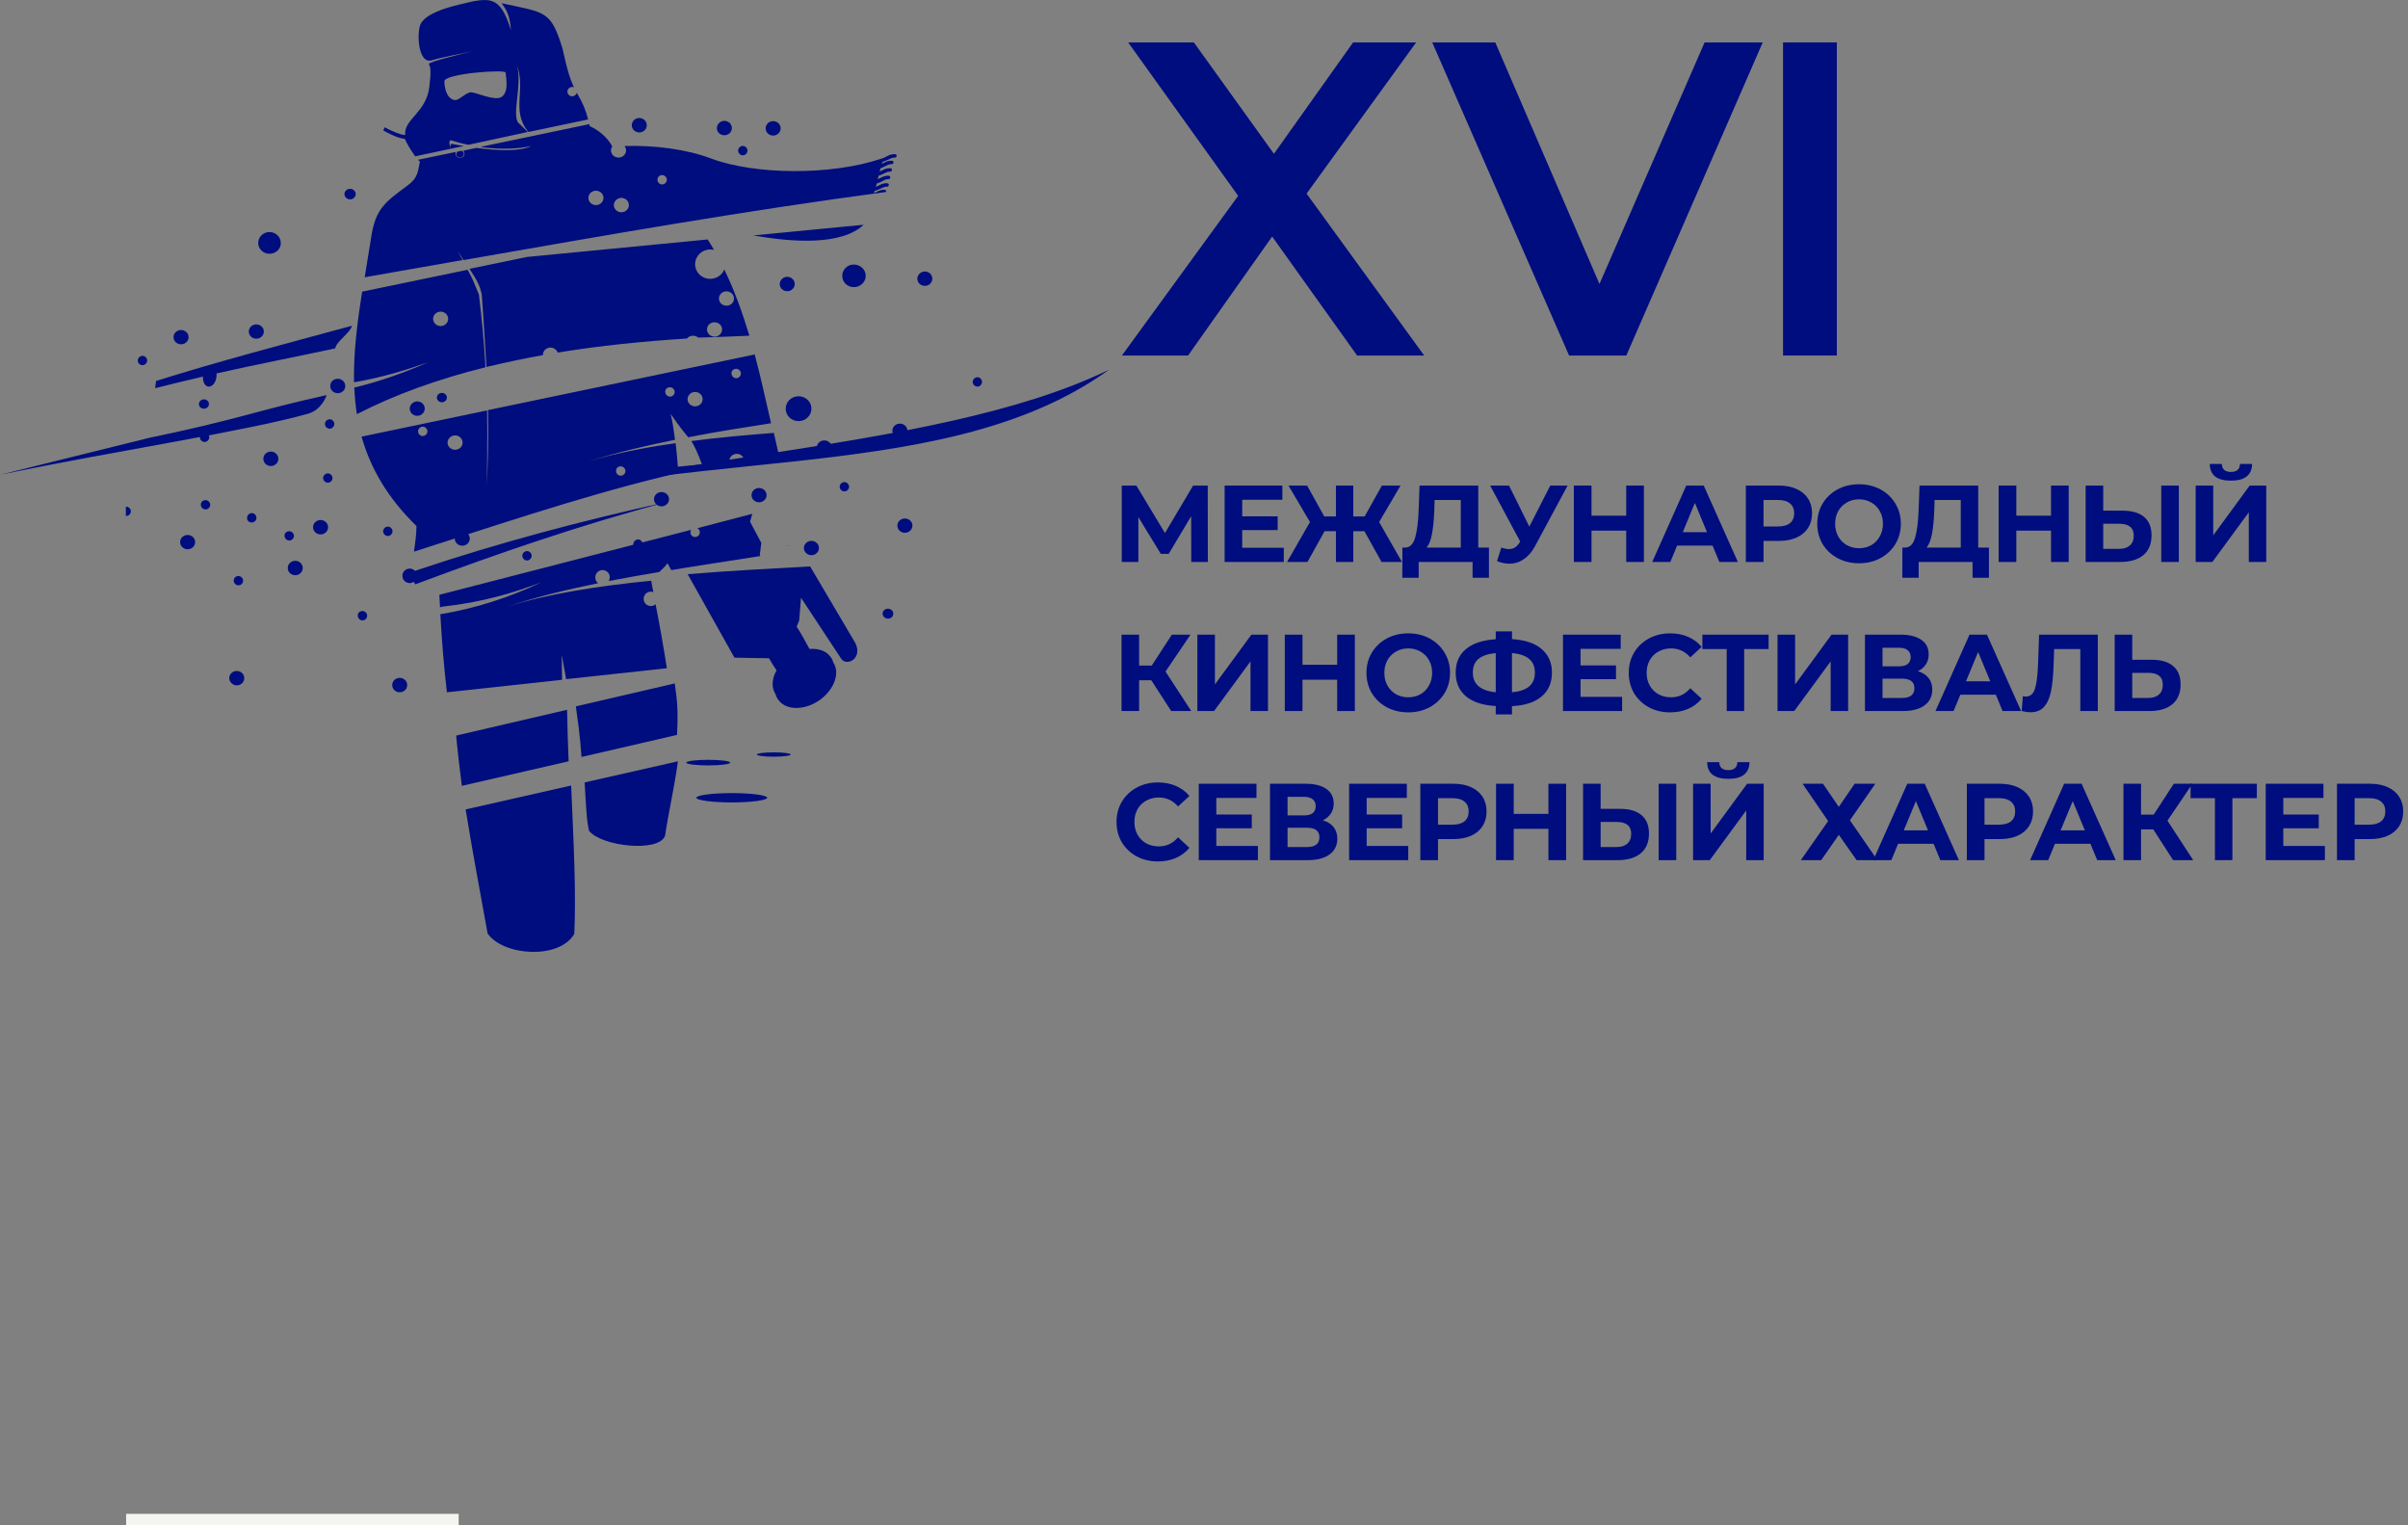 <?xml version="1.0" encoding="UTF-8"?> <svg xmlns="http://www.w3.org/2000/svg" width="210" height="133" viewBox="0 0 210 133" fill="none"><rect x="0" y="0" width="210" height="133" fill="#808080" stroke="none"/><g clip-path="url(#clip0_703_61)"><path d="M73.636 42.035C73.855 42.035 74.046 42.225 74.046 42.442C74.046 42.659 73.855 42.849 73.636 42.849C73.528 42.846 73.425 42.802 73.349 42.727C73.272 42.651 73.228 42.549 73.226 42.442C73.226 42.225 73.417 42.035 73.636 42.035ZM78.477 36.937C78.833 36.937 79.133 37.208 79.133 37.561C79.133 37.913 78.833 38.184 78.477 38.184C78.121 38.184 77.82 37.913 77.82 37.561C77.82 37.208 78.121 36.937 78.477 36.937ZM69.642 36.72C70.271 36.72 70.764 36.232 70.764 35.636C70.764 35.039 70.271 34.551 69.642 34.551C69.013 34.551 68.521 35.039 68.521 35.636C68.521 36.232 69.013 36.72 69.642 36.72ZM70.764 48.408C71.12 48.408 71.421 48.136 71.421 47.784C71.421 47.432 71.12 47.16 70.764 47.16C70.408 47.16 70.107 47.432 70.107 47.784C70.107 48.137 70.408 48.408 70.764 48.408ZM66.196 42.55C66.552 42.55 66.853 42.822 66.853 43.174C66.853 43.527 66.552 43.798 66.196 43.798C65.841 43.798 65.54 43.527 65.54 43.174C65.54 42.849 65.813 42.55 66.196 42.55ZM71.885 39.649C72.241 39.649 72.541 39.377 72.541 39.025C72.541 38.672 72.241 38.401 71.885 38.401C71.53 38.401 71.229 38.672 71.229 39.025C71.229 39.377 71.53 39.649 71.885 39.649ZM57.69 42.903C58.046 42.903 58.347 43.174 58.347 43.527C58.347 43.879 58.046 44.151 57.69 44.151C57.335 44.151 57.034 43.879 57.034 43.527C57.034 43.174 57.335 42.903 57.69 42.903ZM22.353 28.286C22.709 28.286 23.01 28.558 23.01 28.91C23.01 29.263 22.709 29.534 22.353 29.534C21.997 29.534 21.697 29.263 21.697 28.91C21.697 28.558 21.997 28.286 22.353 28.286ZM20.794 50.225C21.013 50.225 21.204 50.414 21.204 50.632C21.204 50.849 21.013 51.039 20.794 51.039C20.686 51.036 20.583 50.992 20.507 50.917C20.431 50.841 20.387 50.739 20.384 50.632C20.384 50.415 20.548 50.225 20.794 50.225ZM25.225 46.32C25.444 46.32 25.636 46.51 25.636 46.727C25.636 46.943 25.445 47.133 25.225 47.133C25.117 47.131 25.014 47.087 24.938 47.011C24.862 46.936 24.817 46.834 24.815 46.727C24.788 46.51 24.979 46.32 25.225 46.32ZM28.589 41.276C28.808 41.276 28.999 41.466 28.999 41.683C28.999 41.9 28.808 42.09 28.589 42.09C28.481 42.087 28.378 42.043 28.302 41.968C28.226 41.892 28.181 41.79 28.179 41.683C28.179 41.466 28.37 41.276 28.589 41.276ZM68.521 60.53C68.576 59.906 68.959 59.255 69.588 58.767C70.19 58.306 70.874 58.117 71.448 58.144C71.666 59.201 70.326 60.611 68.521 60.53ZM63.817 69.153C65.54 69.153 66.908 69.343 66.908 69.56C66.908 69.778 65.513 69.967 63.817 69.967C62.094 69.967 60.726 69.778 60.726 69.56C60.726 69.343 62.094 69.153 63.817 69.153ZM61.766 66.252C62.805 66.252 63.68 66.36 63.68 66.496C63.68 66.631 62.833 66.74 61.766 66.74C60.699 66.74 59.851 66.631 59.851 66.496C59.851 66.36 60.699 66.252 61.766 66.252ZM67.482 65.601C68.302 65.601 68.958 65.683 68.958 65.791C68.958 65.899 68.302 65.98 67.482 65.98C66.661 65.98 66.005 65.899 66.005 65.791C66.005 65.683 66.661 65.601 67.482 65.601ZM77.438 53.073C77.684 53.073 77.903 53.262 77.903 53.506C77.903 53.75 77.711 53.941 77.438 53.941C77.192 53.941 76.973 53.75 76.973 53.506C76.973 53.262 77.192 53.073 77.438 53.073ZM78.914 46.456C79.27 46.456 79.571 46.184 79.571 45.832C79.571 45.479 79.27 45.208 78.914 45.208C78.559 45.208 78.258 45.479 78.258 45.832C78.258 46.184 78.559 46.456 78.914 46.456ZM23.502 22.13C22.955 22.13 22.517 21.696 22.517 21.181C22.517 20.666 22.955 20.232 23.502 20.232C24.049 20.232 24.487 20.666 24.487 21.181C24.514 21.697 24.049 22.13 23.502 22.13ZM30.531 17.385C30.257 17.385 30.039 17.168 30.039 16.924C30.039 16.68 30.257 16.463 30.531 16.463C30.804 16.463 31.023 16.68 31.023 16.924C31.023 17.169 30.804 17.385 30.531 17.385ZM17.785 34.822C17.539 34.822 17.348 35.011 17.348 35.229C17.348 35.473 17.539 35.636 17.785 35.636C18.032 35.636 18.223 35.446 18.223 35.229C18.223 35.012 18.032 34.822 17.785 34.822ZM16.363 47.893C16.719 47.893 17.019 47.621 17.019 47.269C17.019 46.916 16.719 46.646 16.363 46.646C16.008 46.646 15.707 46.916 15.707 47.269C15.707 47.595 15.98 47.893 16.363 47.893ZM17.84 38.537C18.059 38.537 18.25 38.347 18.25 38.131C18.248 38.023 18.204 37.921 18.128 37.846C18.051 37.77 17.948 37.726 17.84 37.723C17.732 37.726 17.63 37.77 17.553 37.846C17.477 37.921 17.433 38.023 17.43 38.131C17.43 38.347 17.621 38.537 17.84 38.537ZM12.425 31.839C12.644 31.839 12.835 31.65 12.835 31.432C12.832 31.325 12.788 31.223 12.712 31.147C12.636 31.072 12.533 31.028 12.425 31.025C12.317 31.028 12.214 31.072 12.138 31.147C12.061 31.223 12.017 31.325 12.015 31.433C12.015 31.677 12.206 31.839 12.425 31.839ZM15.789 30.022C16.144 30.022 16.445 29.751 16.445 29.398C16.445 29.046 16.144 28.775 15.789 28.775C15.433 28.775 15.133 29.046 15.133 29.398C15.133 29.751 15.433 30.022 15.789 30.022ZM17.922 43.608C18.141 43.608 18.333 43.798 18.333 44.015C18.333 44.232 18.141 44.421 17.922 44.421C17.814 44.419 17.712 44.375 17.635 44.299C17.559 44.224 17.515 44.122 17.512 44.015C17.512 43.77 17.703 43.608 17.922 43.608ZM11.003 44.177C11.222 44.177 11.413 44.367 11.413 44.585C11.413 44.801 11.222 44.991 11.003 44.991H10.976V44.178L11.003 44.177Z" fill="#000D7E"></path><path fill-rule="evenodd" clip-rule="evenodd" d="M38.537 35.077C38.783 35.077 38.975 34.886 38.975 34.668C38.975 34.45 38.783 34.259 38.536 34.259C38.29 34.259 38.099 34.449 38.099 34.668C38.099 34.886 38.29 35.077 38.537 35.077ZM40.835 46.575C40.917 46.685 40.972 46.821 40.972 46.957C40.972 47.312 40.671 47.584 40.316 47.584C39.959 47.584 39.658 47.312 39.658 46.957C38.482 47.339 37.278 47.72 36.101 48.102C36.184 47.447 36.32 46.712 36.32 45.867C33.748 43.36 32.298 40.772 31.531 38.074L42.477 35.785C42.532 38.401 42.45 40.445 42.477 42.325C42.532 40.254 42.614 38.592 42.559 35.758L65.819 30.907C66.339 32.869 66.777 34.886 67.242 36.902C64.806 37.283 62.371 37.665 60.018 38.128C59.69 37.719 59.279 37.256 58.485 36.085C58.649 36.739 58.759 37.502 58.868 38.346C56.159 38.891 53.559 39.518 51.234 40.254C53.477 39.573 56.104 39.028 58.923 38.646C59.005 39.3 59.06 39.981 59.114 40.69L61.222 40.499C60.812 39.382 60.538 38.864 60.291 38.456C62.59 38.156 65.026 37.938 67.488 37.747C67.625 38.346 67.762 38.973 67.899 39.572C66.891 39.707 65.887 39.871 64.889 40.063C64.834 39.79 64.56 39.573 64.259 39.573C63.904 39.573 63.603 39.845 63.603 40.2V40.308C55.858 41.752 48.361 44.15 40.835 46.575ZM65.354 29.273C64.752 27.283 64.068 25.349 63.164 23.496C62.973 23.986 62.481 24.313 61.933 24.313C61.194 24.313 60.62 23.741 60.62 23.033C60.62 22.324 61.222 21.752 61.933 21.752C62.043 21.752 62.153 21.779 62.262 21.779C62.097 21.48 61.906 21.18 61.714 20.88L45.953 22.406L40.945 23.442C41.656 24.532 41.848 24.913 42.012 25.676C42.203 28.21 42.313 30.281 42.422 31.997C44.037 31.616 45.679 31.262 47.348 30.962V30.935C47.348 30.581 47.649 30.308 48.005 30.308C48.306 30.308 48.552 30.499 48.635 30.744C52.273 30.145 56.05 29.763 59.908 29.518C59.971 29.442 60.051 29.38 60.141 29.337C60.231 29.295 60.329 29.273 60.428 29.272C60.592 29.272 60.757 29.328 60.894 29.436C62.344 29.409 63.849 29.327 65.354 29.273ZM44.092 6.329C44.092 6.602 44.447 7.991 43.736 8.454C43.161 8.836 41.492 8.046 41.081 8.046C40.643 8.046 40.014 8.782 39.658 8.727C38.838 8.591 38.755 7.392 38.755 7.093C38.728 6.411 44.092 6.03 44.092 6.329ZM40.261 13.142C40.425 13.223 40.507 13.387 40.425 13.55C40.343 13.714 40.151 13.795 39.987 13.714C39.947 13.7 39.911 13.678 39.88 13.649C39.85 13.62 39.826 13.585 39.811 13.547C39.795 13.508 39.788 13.466 39.79 13.425C39.792 13.383 39.803 13.342 39.822 13.305C39.85 13.277 39.85 13.25 39.878 13.223L40.261 13.142ZM39.276 12.978C39.248 12.76 39.22 12.46 39.549 12.569L40.452 12.733L39.276 12.978ZM51.288 10.416C51.106 9.667 50.811 8.95 50.412 8.29L50.303 8.1C50.273 8.186 50.218 8.26 50.145 8.314C50.071 8.368 49.983 8.398 49.892 8.4C49.784 8.397 49.681 8.353 49.605 8.277C49.528 8.201 49.484 8.098 49.482 7.99C49.482 7.773 49.673 7.582 49.892 7.582C49.947 7.582 50.002 7.582 50.056 7.609C49.618 6.683 49.4 5.784 49.071 4.285C48.032 0.879 47.593 1.124 43.735 0.279C44.064 0.716 44.474 1.233 44.556 2.623C43.599 -0.456 42.723 -0.265 39.986 0.416C38.755 0.716 37.277 1.178 36.73 1.996C36.319 2.623 36.401 5.593 37.633 5.266C38.345 5.075 38.098 5.102 41.191 4.476C37.332 5.402 37.359 5.539 37.414 5.62C37.551 5.838 37.605 6.247 37.441 7.582C37.168 9.844 35.197 10.389 35.334 11.779C34.842 11.723 34.377 11.506 33.856 11.261L33.556 11.097L33.419 11.369L33.72 11.533C34.24 11.806 34.76 12.051 35.307 12.105C35.416 12.405 35.827 13.113 36.21 13.631L39.276 12.978C39.193 12.651 39.11 12.16 39.357 12.241C39.877 12.405 40.369 12.541 40.862 12.623L46.033 11.506C45.705 11.206 45.268 10.743 45.24 10.743C44.556 10.089 45.651 7.091 45.022 5.566C45.952 7.691 44.501 9.653 46.089 11.506L51.288 10.416ZM51.424 10.988L51.397 10.824L41.874 12.814C43.763 13.086 45.404 12.95 46.335 12.732C45.35 13.223 43.461 13.141 41.546 12.895L40.397 13.141C40.449 13.194 40.484 13.261 40.499 13.333C40.514 13.406 40.507 13.481 40.479 13.55C40.397 13.74 40.151 13.822 39.959 13.74C39.768 13.658 39.685 13.44 39.74 13.25L36.457 13.931L36.62 14.095C36.429 14.939 36.483 15.484 35.553 16.165C33.665 17.582 32.762 18.127 32.379 20.634C32.188 21.833 31.996 23.032 31.805 24.176C34.65 23.686 37.496 23.169 40.342 22.678L39.904 21.887L40.424 22.678C52.71 20.525 64.97 18.373 77.284 16.738C77.311 16.656 77.257 16.547 77.12 16.547C76.819 16.547 76.655 16.629 76.436 16.738C76.354 16.765 76.299 16.819 76.217 16.847L76.271 16.656C76.517 16.574 76.681 16.492 76.819 16.438C76.983 16.356 77.12 16.274 77.339 16.274C77.53 16.302 77.612 15.975 77.339 15.975C77.038 15.975 76.874 16.057 76.655 16.165C76.572 16.192 76.491 16.247 76.381 16.302L76.463 16.002C76.681 15.92 76.847 15.866 76.956 15.784C77.12 15.702 77.257 15.62 77.475 15.62C77.667 15.647 77.722 15.32 77.475 15.32C77.175 15.32 77.011 15.402 76.792 15.511C76.71 15.539 76.627 15.593 76.546 15.62L76.627 15.32C76.819 15.266 76.983 15.185 77.093 15.13C77.257 15.048 77.394 14.967 77.612 14.967C77.804 14.994 77.887 14.667 77.612 14.667C77.311 14.667 77.147 14.748 76.928 14.857C76.874 14.885 76.792 14.912 76.71 14.967L76.792 14.667C76.983 14.612 77.093 14.53 77.229 14.476C77.394 14.395 77.53 14.312 77.749 14.312C77.941 14.34 78.022 14.013 77.749 14.013C77.448 14.013 77.284 14.095 77.065 14.203L76.901 14.285L76.956 14.122C77.202 14.04 77.366 13.958 77.503 13.903C77.667 13.822 77.804 13.74 78.022 13.74C78.215 13.768 78.297 13.44 78.022 13.44C77.722 13.44 77.557 13.523 77.339 13.631C77.178 13.73 77.002 13.803 76.819 13.849C72.522 15.293 65.873 15.266 62.015 13.822C59.853 13.005 57.062 12.65 54.462 12.732C54.544 12.841 54.599 12.977 54.599 13.113C54.599 13.468 54.298 13.74 53.942 13.74C53.587 13.74 53.285 13.468 53.285 13.113C53.285 12.977 53.34 12.841 53.395 12.759C52.957 11.969 52.273 11.397 51.424 10.988ZM31.585 25.43C31.147 28.182 30.82 30.798 30.874 33.332C33.392 32.896 35.416 32.269 37.332 31.588C35.17 32.542 33.036 33.278 30.902 33.795C30.928 34.586 31.01 35.348 31.12 36.111C34.514 34.367 38.29 33.033 42.34 32.024C42.217 29.902 42.025 27.785 41.765 25.675C41.245 24.476 41.355 24.558 40.779 23.523L31.585 25.43ZM57.746 15.267C57.965 15.267 58.156 15.457 58.156 15.675C58.156 15.893 57.965 16.084 57.746 16.084C57.638 16.081 57.535 16.037 57.459 15.961C57.382 15.885 57.338 15.783 57.335 15.675C57.335 15.429 57.527 15.267 57.746 15.267ZM51.972 16.629C52.328 16.629 52.629 16.901 52.629 17.256C52.629 17.61 52.328 17.882 51.972 17.882C51.616 17.882 51.315 17.61 51.315 17.256C51.315 16.901 51.616 16.629 51.972 16.629ZM54.188 17.256C54.544 17.256 54.846 17.528 54.846 17.882C54.846 18.236 54.544 18.509 54.188 18.509C53.833 18.509 53.532 18.236 53.532 17.882C53.532 17.555 53.833 17.256 54.188 17.256ZM64.204 32.16C64.423 32.16 64.615 32.351 64.615 32.569C64.612 32.676 64.568 32.779 64.491 32.855C64.415 32.931 64.312 32.975 64.204 32.978C64.096 32.975 63.993 32.931 63.916 32.855C63.84 32.779 63.796 32.676 63.793 32.569C63.766 32.351 63.957 32.16 64.204 32.16ZM63.356 25.403C63.711 25.403 64.012 25.675 64.012 26.03C64.012 26.384 63.711 26.656 63.356 26.656C63 26.656 62.699 26.384 62.699 26.03C62.699 25.675 63 25.403 63.356 25.403ZM62.316 28.101C62.671 28.101 62.972 28.373 62.972 28.727C62.972 29.081 62.671 29.354 62.316 29.354C61.96 29.354 61.659 29.081 61.659 28.727C61.659 28.373 61.933 28.101 62.316 28.101ZM58.43 33.768C58.649 33.768 58.84 33.958 58.84 34.177C58.838 34.285 58.794 34.387 58.717 34.463C58.641 34.539 58.538 34.583 58.43 34.586C58.322 34.583 58.219 34.539 58.143 34.463C58.066 34.387 58.022 34.285 58.02 34.177C57.992 33.931 58.184 33.768 58.43 33.768ZM60.619 34.177C60.975 34.177 61.276 34.449 61.276 34.804C61.276 35.158 60.975 35.431 60.619 35.431C60.264 35.431 59.962 35.158 59.962 34.804C59.962 34.449 60.264 34.177 60.619 34.177ZM38.427 27.174C38.783 27.174 39.084 27.447 39.084 27.801C39.084 28.155 38.783 28.428 38.427 28.428C38.071 28.428 37.771 28.155 37.771 27.801C37.771 27.447 38.071 27.174 38.427 27.174ZM39.686 37.965C40.041 37.965 40.343 38.237 40.343 38.592C40.343 38.946 40.041 39.218 39.686 39.218C39.33 39.218 39.029 38.946 39.029 38.592C39.029 38.264 39.33 37.965 39.686 37.965ZM36.867 37.202C37.086 37.202 37.278 37.393 37.278 37.611C37.278 37.829 37.086 38.019 36.867 38.019C36.759 38.017 36.656 37.973 36.58 37.897C36.504 37.821 36.459 37.718 36.457 37.611C36.457 37.393 36.648 37.202 36.867 37.202ZM54.135 40.663C54.353 40.663 54.545 40.853 54.545 41.072C54.545 41.29 54.354 41.48 54.135 41.48C54.027 41.477 53.924 41.434 53.847 41.358C53.771 41.281 53.727 41.179 53.724 41.072C53.724 40.826 53.888 40.663 54.135 40.663ZM65.709 20.526C69.185 21.152 73.426 21.398 75.314 19.599L65.709 20.526ZM68.857 47.611C68.692 47.584 68.528 47.611 68.391 47.638L68.746 47.583L68.857 47.611ZM38.317 51.862L38.373 52.952L38.591 52.897C42.231 52.489 44.83 51.671 47.211 50.772C44.338 52.135 41.465 53.033 38.591 53.525L38.4 53.551C38.564 56.413 38.728 58.157 38.974 60.364L49.017 59.274C49.017 58.565 48.99 57.83 48.99 57.093C49.099 57.72 49.236 58.456 49.373 59.219L58.157 58.265C57.865 56.397 57.537 54.535 57.172 52.68C57.118 52.733 57.054 52.776 56.984 52.804C56.913 52.832 56.837 52.845 56.762 52.843C56.406 52.843 56.132 52.57 56.132 52.216C56.132 51.862 56.406 51.59 56.762 51.59C56.844 51.59 56.898 51.59 56.98 51.617C56.898 51.263 56.844 50.935 56.789 50.636C52.136 51.099 47.731 51.78 44.256 52.897C46.664 52.08 49.345 51.426 52.164 50.853C52 50.745 51.917 50.554 51.917 50.336C51.917 49.981 52.191 49.709 52.547 49.709C52.903 49.709 53.176 49.981 53.176 50.336C53.176 50.445 53.149 50.554 53.094 50.663C54.544 50.391 56.022 50.118 57.5 49.873C57.774 49.627 58.02 49.382 58.212 49.109L58.54 49.709C61.14 49.273 63.767 48.892 66.312 48.483L66.257 48.401L66.394 47.339L65.408 45.486C65.49 45.268 65.545 45.023 65.6 44.804L60.812 46.057C60.948 46.113 61.03 46.248 61.03 46.412C61.031 46.466 61.021 46.52 61.001 46.569C60.98 46.62 60.95 46.665 60.912 46.703C60.874 46.741 60.828 46.771 60.778 46.791C60.727 46.812 60.674 46.822 60.62 46.821C60.566 46.822 60.512 46.812 60.461 46.791C60.411 46.771 60.365 46.741 60.327 46.703C60.289 46.665 60.259 46.62 60.238 46.569C60.218 46.52 60.208 46.466 60.209 46.412C60.209 46.33 60.236 46.248 60.291 46.194L38.317 51.862Z" fill="#000D7E"></path><path fill-rule="evenodd" clip-rule="evenodd" d="M59.97 50.065L64.051 57.344L67.064 57.398C67.27 57.757 67.489 58.109 67.721 58.453C67.31 59.185 67.255 59.942 67.638 60.538C67.694 60.754 67.803 60.943 67.94 61.106C68.68 61.999 70.322 61.918 71.582 60.97C72.788 60.05 73.253 58.67 72.678 57.777C72.622 57.568 72.519 57.374 72.377 57.209C71.993 56.722 71.336 56.532 70.596 56.587C70.241 55.937 69.775 55.071 69.473 54.638L69.693 54.124L69.857 52.122L73.335 57.398C73.746 58.156 75.28 57.48 74.595 56.072L70.651 49.388C67.228 49.578 63.558 49.767 59.97 50.065ZM39.785 64.137L39.841 64.786C39.95 65.923 40.114 67.195 40.279 68.521L49.59 66.382C49.535 64.948 49.48 63.46 49.453 61.89L39.785 64.137ZM50.22 61.593C50.302 62.188 50.385 62.811 50.467 63.433C50.576 64.326 50.659 65.192 50.713 66.004L59.039 64.082C59.121 62.784 59.121 61.485 58.929 60.24L58.847 59.59L50.22 61.593ZM40.607 70.577C41.264 74.635 42.086 78.912 42.524 81.401C43.921 83.377 48.796 83.674 50.084 81.428C50.247 77.748 50.028 73.5 49.809 68.493L40.607 70.577ZM50.987 68.223C51.097 70.117 51.152 71.578 51.37 72.445C52.439 73.797 57.45 74.365 57.998 72.877C58.3 70.848 58.82 68.629 59.121 66.382L50.987 68.223ZM40.689 57.317C41.045 57.317 41.346 57.588 41.346 57.94C41.346 58.291 41.045 58.562 40.689 58.562C40.333 58.562 40.032 58.291 40.032 57.94C40.032 57.615 40.306 57.317 40.689 57.317ZM45.92 53.772C46.276 53.772 46.578 54.043 46.578 54.395C46.578 54.747 46.276 55.017 45.92 55.017C45.564 55.017 45.263 54.747 45.263 54.395C45.263 54.043 45.564 53.772 45.92 53.772Z" fill="#000D7E"></path><path fill-rule="evenodd" clip-rule="evenodd" d="M63.334 53.851C63.688 53.851 63.989 53.578 63.989 53.222C63.989 52.866 63.688 52.592 63.334 52.592C62.979 52.592 62.679 52.866 62.679 53.222C62.679 53.578 62.979 53.851 63.334 53.851ZM55.642 47.038C55.861 47.038 56.051 47.229 56.051 47.448C56.051 47.667 55.861 47.859 55.642 47.859C55.535 47.856 55.432 47.812 55.356 47.736C55.28 47.659 55.236 47.556 55.233 47.448C55.233 47.23 55.424 47.038 55.642 47.038ZM57.852 47.448C58.206 47.448 58.506 47.722 58.506 48.077C58.506 48.434 58.206 48.707 57.852 48.707C57.497 48.707 57.197 48.434 57.197 48.077C57.197 47.749 57.497 47.448 57.852 47.448ZM42.55 53.359C42.904 53.359 43.204 53.633 43.204 53.988C43.204 54.344 42.905 54.618 42.55 54.618C42.195 54.618 41.895 54.344 41.895 53.988C41.895 53.66 42.195 53.359 42.55 53.359ZM68.653 24.135C69.007 24.135 69.308 24.409 69.308 24.764C69.308 25.12 69.007 25.394 68.653 25.394C68.298 25.394 67.998 25.12 67.998 24.764C67.998 24.436 68.298 24.135 68.653 24.135ZM80.653 23.67C81.009 23.67 81.308 23.944 81.308 24.299C81.308 24.655 81.009 24.928 80.653 24.928C80.299 24.928 79.999 24.655 79.999 24.299C79.999 23.971 80.299 23.67 80.653 23.67ZM74.462 23.067C75.035 23.067 75.499 23.506 75.499 24.053C75.499 24.6 75.035 25.038 74.462 25.038C73.889 25.038 73.453 24.599 73.453 24.053C73.453 23.506 73.889 23.067 74.462 23.067ZM31.612 53.277C31.831 53.277 32.021 53.468 32.021 53.687C32.021 53.906 31.831 54.097 31.612 54.097C31.505 54.095 31.402 54.051 31.326 53.974C31.25 53.898 31.206 53.795 31.203 53.687C31.176 53.468 31.367 53.277 31.612 53.277ZM55.751 10.289C56.106 10.289 56.406 10.563 56.406 10.919C56.406 11.274 56.106 11.548 55.751 11.548C55.397 11.548 55.097 11.274 55.097 10.919C55.097 10.59 55.37 10.289 55.751 10.289ZM34.858 59.105C35.213 59.105 35.513 59.379 35.513 59.734C35.513 60.09 35.213 60.364 34.858 60.364C34.504 60.364 34.204 60.09 34.204 59.734C34.204 59.379 34.504 59.105 34.858 59.105ZM45.959 48.051C46.178 48.051 46.368 48.242 46.368 48.461C46.368 48.68 46.178 48.872 45.959 48.872C45.851 48.869 45.749 48.825 45.673 48.748C45.596 48.672 45.553 48.569 45.55 48.461C45.55 48.242 45.741 48.051 45.959 48.051ZM33.822 45.916C34.04 45.916 34.231 46.107 34.231 46.326C34.231 46.545 34.04 46.737 33.822 46.737C33.714 46.734 33.611 46.69 33.535 46.613C33.459 46.537 33.415 46.434 33.413 46.326C33.413 46.107 33.603 45.916 33.822 45.916ZM35.676 49.582C35.867 49.555 36.058 49.637 36.195 49.774C43.504 47.312 50.869 45.369 58.233 43.754C50.787 45.725 43.531 48.214 36.222 50.95C36.167 50.868 36.113 50.814 36.085 50.732C36.003 50.786 35.895 50.814 35.786 50.841C35.431 50.868 35.103 50.594 35.103 50.267C35.049 49.911 35.322 49.61 35.676 49.582ZM29.458 33.028C29.812 33.028 30.112 33.301 30.112 33.657C30.112 34.013 29.812 34.287 29.458 34.287C29.103 34.287 28.803 34.013 28.803 33.657C28.803 33.301 29.076 33.028 29.458 33.028ZM28.748 36.557C28.967 36.557 29.157 36.749 29.157 36.968C29.157 37.187 28.967 37.379 28.748 37.379C28.641 37.376 28.538 37.332 28.462 37.256C28.386 37.179 28.342 37.077 28.339 36.968C28.339 36.749 28.53 36.557 28.748 36.557ZM36.386 34.998C36.74 34.998 37.041 35.272 37.041 35.628C37.041 35.983 36.74 36.257 36.386 36.257C36.031 36.257 35.731 35.983 35.731 35.628C35.731 35.299 36.031 34.998 36.386 34.998ZM23.62 39.376C23.975 39.376 24.275 39.65 24.275 40.006C24.275 40.361 23.975 40.635 23.62 40.635C23.266 40.635 22.966 40.361 22.966 40.006C22.966 39.65 23.266 39.376 23.62 39.376ZM64.78 12.724C64.998 12.724 65.189 12.915 65.189 13.135C65.189 13.354 64.998 13.546 64.78 13.546C64.672 13.543 64.569 13.499 64.493 13.422C64.417 13.346 64.373 13.243 64.371 13.135C64.371 12.916 64.561 12.724 64.78 12.724ZM67.425 10.563C67.78 10.563 68.08 10.837 68.08 11.192C68.08 11.547 67.78 11.821 67.425 11.821C67.071 11.821 66.771 11.547 66.771 11.192C66.771 10.837 67.071 10.563 67.425 10.563ZM63.17 10.536C63.525 10.536 63.825 10.809 63.825 11.165C63.825 11.52 63.525 11.794 63.17 11.794C62.816 11.794 62.516 11.52 62.516 11.165C62.516 10.836 62.816 10.536 63.17 10.536ZM21.957 45.56C22.175 45.56 22.366 45.369 22.366 45.15C22.363 45.041 22.319 44.939 22.243 44.862C22.167 44.786 22.064 44.742 21.957 44.739C21.849 44.742 21.747 44.786 21.67 44.862C21.594 44.939 21.55 45.041 21.548 45.15C21.521 45.369 21.711 45.56 21.957 45.56ZM25.748 50.157C26.103 50.157 26.402 49.884 26.402 49.528C26.402 49.172 26.103 48.898 25.748 48.898C25.394 48.898 25.094 49.172 25.094 49.528C25.094 49.884 25.394 50.157 25.748 50.157ZM27.957 46.6C28.312 46.6 28.612 46.326 28.612 45.971C28.612 45.615 28.312 45.341 27.957 45.341C27.603 45.341 27.303 45.615 27.303 45.971C27.303 46.326 27.603 46.6 27.957 46.6ZM20.647 59.761C21.002 59.761 21.302 59.488 21.302 59.132C21.302 58.777 21.002 58.503 20.647 58.503C20.293 58.503 19.993 58.777 19.993 59.132C19.993 59.461 20.293 59.761 20.647 59.761ZM38.186 46.08C53.078 39.431 80.981 39.896 96.719 32.234C81.745 43.07 57.224 38.2 38.186 46.08ZM85.236 33.712C85.454 33.712 85.645 33.52 85.645 33.301C85.642 33.193 85.598 33.09 85.522 33.014C85.446 32.938 85.344 32.894 85.236 32.891C85.129 32.894 85.026 32.938 84.95 33.014C84.873 33.09 84.829 33.193 84.827 33.301C84.827 33.52 85.018 33.712 85.236 33.712ZM13.611 33.219C18.984 31.523 24.848 29.991 30.685 28.404C30.604 28.978 29.294 29.799 29.24 30.374C25.694 31.14 22.257 31.797 18.875 32.563C18.875 32.645 18.902 32.754 18.875 32.837C18.848 33.301 18.548 33.712 18.22 33.712C17.893 33.712 17.675 33.329 17.702 32.864V32.837C16.308 33.161 14.917 33.498 13.529 33.849L13.611 33.219ZM13.038 38.172C21.057 36.503 22.175 35.846 28.476 34.451C28.476 34.533 28.039 35.737 26.894 36.065C21.521 37.597 9.983 39.321 0 41.401L13.038 38.172Z" fill="#000D7E"></path><path d="M118.353 31L110.943 20.626L103.611 31H97.84L107.979 17.077L98.386 3.7H104.118L111.099 13.411L118.002 3.7H123.501L113.946 16.882L124.203 31H118.353Z" fill="#000D7E"></path><path d="M153.725 3.7L141.83 31H136.838L124.904 3.7H130.403L139.49 24.76L148.655 3.7H153.725Z" fill="#000D7E"></path><path d="M103.889 49L103.88 45.013L101.92 48.296H101.235L99.275 45.089V49H97.828V42.339H99.103L101.596 46.478L104.051 42.339H105.326L105.336 49H103.889Z" fill="#000D7E"></path><path d="M111.958 47.763V49H106.8V42.339H111.834V43.576H108.332V45.022H111.425V46.221H108.332V47.763H111.958Z" fill="#000D7E"></path><path d="M118.99 46.317H118.019V49H116.506V46.317H115.517L114.023 49H112.243L114.242 45.517L112.367 42.339H113.994L115.488 45.032H116.506V42.339H118.019V45.032H119.009L120.513 42.339H122.14L120.275 45.517L122.264 49H120.484L118.99 46.317Z" fill="#000D7E"></path><path d="M129.85 47.744V50.38H128.422V49H123.722V50.38H122.294L122.304 47.744H122.57C122.97 47.731 123.252 47.439 123.417 46.868C123.582 46.297 123.683 45.482 123.722 44.423L123.798 42.339H128.917V47.744H129.85ZM125.082 44.566C125.051 45.359 124.984 46.025 124.882 46.564C124.781 47.097 124.626 47.49 124.416 47.744H127.395V43.595H125.111L125.082 44.566Z" fill="#000D7E"></path><path d="M136.711 42.339L133.875 47.611C133.603 48.118 133.273 48.502 132.886 48.762C132.505 49.022 132.09 49.152 131.639 49.152C131.29 49.152 130.929 49.076 130.554 48.924L130.926 47.754C131.192 47.836 131.414 47.877 131.592 47.877C131.782 47.877 131.953 47.833 132.105 47.744C132.258 47.649 132.397 47.503 132.524 47.306L132.581 47.23L129.955 42.339H131.601L133.371 45.917L135.198 42.339H136.711Z" fill="#000D7E"></path><path d="M143.363 42.339V49H141.821V46.269H138.795V49H137.253V42.339H138.795V44.965H141.821V42.339H143.363Z" fill="#000D7E"></path><path d="M149.352 47.573H146.259L145.669 49H144.089L147.058 42.339H148.581L151.559 49H149.942L149.352 47.573ZM148.866 46.402L147.81 43.852L146.754 46.402H148.866Z" fill="#000D7E"></path><path d="M155.136 42.339C155.726 42.339 156.236 42.437 156.668 42.634C157.105 42.831 157.442 43.11 157.676 43.471C157.911 43.833 158.028 44.261 158.028 44.756C158.028 45.245 157.911 45.673 157.676 46.041C157.442 46.402 157.105 46.681 156.668 46.878C156.236 47.068 155.726 47.163 155.136 47.163H153.794V49H152.252V42.339H155.136ZM155.05 45.907C155.513 45.907 155.865 45.809 156.106 45.612C156.347 45.409 156.468 45.124 156.468 44.756C156.468 44.382 156.347 44.096 156.106 43.9C155.865 43.697 155.513 43.595 155.05 43.595H153.794V45.907H155.05Z" fill="#000D7E"></path><path d="M162.126 49.114C161.435 49.114 160.81 48.965 160.252 48.667C159.7 48.369 159.265 47.96 158.948 47.439C158.637 46.913 158.482 46.323 158.482 45.669C158.482 45.016 158.637 44.429 158.948 43.909C159.265 43.383 159.7 42.97 160.252 42.672C160.81 42.374 161.435 42.225 162.126 42.225C162.818 42.225 163.439 42.374 163.991 42.672C164.543 42.97 164.978 43.383 165.295 43.909C165.612 44.429 165.771 45.016 165.771 45.669C165.771 46.323 165.612 46.913 165.295 47.439C164.978 47.96 164.543 48.369 163.991 48.667C163.439 48.965 162.818 49.114 162.126 49.114ZM162.126 47.801C162.52 47.801 162.875 47.712 163.192 47.535C163.509 47.351 163.757 47.097 163.934 46.773C164.118 46.45 164.21 46.082 164.21 45.669C164.21 45.257 164.118 44.889 163.934 44.566C163.757 44.242 163.509 43.992 163.192 43.814C162.875 43.63 162.52 43.538 162.126 43.538C161.733 43.538 161.378 43.63 161.06 43.814C160.743 43.992 160.493 44.242 160.309 44.566C160.131 44.889 160.042 45.257 160.042 45.669C160.042 46.082 160.131 46.45 160.309 46.773C160.493 47.097 160.743 47.351 161.06 47.535C161.378 47.712 161.733 47.801 162.126 47.801Z" fill="#000D7E"></path><path d="M173.453 47.744V50.38H172.025V49H167.324V50.38H165.897L165.907 47.744H166.173C166.573 47.731 166.855 47.439 167.02 46.868C167.185 46.297 167.286 45.482 167.324 44.423L167.4 42.339H172.52V47.744H173.453ZM168.685 44.566C168.653 45.359 168.587 46.025 168.485 46.564C168.384 47.097 168.228 47.49 168.019 47.744H170.997V43.595H168.714L168.685 44.566Z" fill="#000D7E"></path><path d="M180.409 42.339V49H178.868V46.269H175.842V49H174.3V42.339H175.842V44.965H178.868V42.339H180.409Z" fill="#000D7E"></path><path d="M185.114 44.528C185.926 44.528 186.547 44.708 186.979 45.07C187.416 45.432 187.635 45.968 187.635 46.678C187.635 47.433 187.394 48.01 186.912 48.41C186.436 48.803 185.764 49 184.895 49H181.888V42.339H183.42V44.528H185.114ZM184.809 47.858C185.209 47.858 185.52 47.76 185.742 47.563C185.97 47.367 186.084 47.081 186.084 46.707C186.084 46.015 185.659 45.669 184.809 45.669H183.42V47.858H184.809ZM188.482 42.339H190.014V49H188.482V42.339Z" fill="#000D7E"></path><path d="M191.483 42.339H193.015V46.678L196.193 42.339H197.639V49H196.117V44.67L192.939 49H191.483V42.339ZM194.556 41.911C193.338 41.911 192.723 41.425 192.71 40.455H193.766C193.779 40.918 194.042 41.15 194.556 41.15C194.81 41.15 195.004 41.092 195.137 40.978C195.27 40.858 195.34 40.683 195.346 40.455H196.402C196.396 40.931 196.241 41.292 195.936 41.54C195.632 41.787 195.172 41.911 194.556 41.911Z" fill="#000D7E"></path><path d="M100.407 59.317H99.341V62H97.809V55.339H99.341V58.032H100.445L102.196 55.339H103.823L101.644 58.555L103.889 62H102.139L100.407 59.317Z" fill="#000D7E"></path><path d="M104.421 55.339H105.953V59.678L109.132 55.339H110.578V62H109.055V57.67L105.877 62H104.421V55.339Z" fill="#000D7E"></path><path d="M118.155 55.339V62H116.614V59.269H113.588V62H112.046V55.339H113.588V57.965H116.614V55.339H118.155Z" fill="#000D7E"></path><path d="M122.812 62.114C122.121 62.114 121.496 61.965 120.938 61.667C120.386 61.369 119.951 60.96 119.634 60.439C119.323 59.913 119.168 59.323 119.168 58.669C119.168 58.016 119.323 57.429 119.634 56.909C119.951 56.383 120.386 55.97 120.938 55.672C121.496 55.374 122.121 55.225 122.812 55.225C123.504 55.225 124.125 55.374 124.677 55.672C125.229 55.97 125.664 56.383 125.981 56.909C126.298 57.429 126.457 58.016 126.457 58.669C126.457 59.323 126.298 59.913 125.981 60.439C125.664 60.96 125.229 61.369 124.677 61.667C124.125 61.965 123.504 62.114 122.812 62.114ZM122.812 60.801C123.206 60.801 123.561 60.712 123.878 60.535C124.195 60.351 124.443 60.097 124.62 59.773C124.804 59.45 124.896 59.082 124.896 58.669C124.896 58.257 124.804 57.889 124.62 57.566C124.443 57.242 124.195 56.992 123.878 56.814C123.561 56.63 123.206 56.538 122.812 56.538C122.419 56.538 122.064 56.63 121.746 56.814C121.429 56.992 121.179 57.242 120.995 57.566C120.817 57.889 120.728 58.257 120.728 58.669C120.728 59.082 120.817 59.45 120.995 59.773C121.179 60.097 121.429 60.351 121.746 60.535C122.064 60.712 122.419 60.801 122.812 60.801Z" fill="#000D7E"></path><path d="M135.343 58.651C135.343 59.532 135.041 60.227 134.439 60.734C133.842 61.236 132.983 61.515 131.86 61.572V62.295H130.442V61.562C129.313 61.499 128.447 61.217 127.844 60.715C127.248 60.208 126.95 59.52 126.95 58.651C126.95 57.775 127.248 57.09 127.844 56.595C128.447 56.094 129.313 55.808 130.442 55.739V55.053H131.86V55.729C132.983 55.793 133.842 56.078 134.439 56.586C135.041 57.093 135.343 57.781 135.343 58.651ZM131.86 60.363C132.532 60.3 133.033 60.129 133.363 59.849C133.693 59.564 133.858 59.161 133.858 58.641C133.858 57.626 133.192 57.061 131.86 56.947V60.363ZM128.444 58.651C128.444 59.653 129.11 60.224 130.442 60.363V56.947C129.763 57.011 129.259 57.182 128.929 57.461C128.605 57.734 128.444 58.13 128.444 58.651Z" fill="#000D7E"></path><path d="M141.463 60.763V62H136.306V55.339H141.339V56.576H137.838V58.022H140.93V59.221H137.838V60.763H141.463Z" fill="#000D7E"></path><path d="M145.649 62.114C144.97 62.114 144.355 61.968 143.803 61.676C143.257 61.378 142.826 60.969 142.509 60.449C142.198 59.922 142.043 59.329 142.043 58.669C142.043 58.01 142.198 57.42 142.509 56.9C142.826 56.373 143.257 55.964 143.803 55.672C144.355 55.374 144.973 55.225 145.659 55.225C146.236 55.225 146.756 55.326 147.219 55.529C147.689 55.732 148.082 56.024 148.399 56.405L147.41 57.318C146.959 56.798 146.401 56.538 145.735 56.538C145.322 56.538 144.954 56.63 144.631 56.814C144.307 56.992 144.054 57.242 143.87 57.566C143.692 57.889 143.603 58.257 143.603 58.669C143.603 59.082 143.692 59.45 143.87 59.773C144.054 60.097 144.307 60.351 144.631 60.535C144.954 60.712 145.322 60.801 145.735 60.801C146.401 60.801 146.959 60.538 147.41 60.011L148.399 60.925C148.082 61.312 147.689 61.607 147.219 61.81C146.75 62.013 146.226 62.114 145.649 62.114Z" fill="#000D7E"></path><path d="M154.239 56.595H152.108V62H150.585V56.595H148.463V55.339H154.239V56.595Z" fill="#000D7E"></path><path d="M155.017 55.339H156.549V59.678L159.727 55.339H161.174V62H159.651V57.67L156.473 62H155.017V55.339Z" fill="#000D7E"></path><path d="M167.257 58.527C167.663 58.647 167.974 58.844 168.19 59.117C168.405 59.389 168.513 59.726 168.513 60.125C168.513 60.715 168.288 61.175 167.838 61.505C167.394 61.835 166.756 62 165.925 62H162.642V55.339H165.744C166.518 55.339 167.121 55.488 167.552 55.786C167.984 56.084 168.199 56.509 168.199 57.061C168.199 57.391 168.117 57.683 167.952 57.937C167.787 58.184 167.555 58.381 167.257 58.527ZM164.174 58.099H165.611C165.947 58.099 166.201 58.032 166.372 57.899C166.543 57.759 166.629 57.556 166.629 57.29C166.629 57.03 166.54 56.83 166.363 56.69C166.191 56.551 165.941 56.481 165.611 56.481H164.174V58.099ZM165.868 60.858C166.591 60.858 166.953 60.573 166.953 60.002C166.953 59.45 166.591 59.174 165.868 59.174H164.174V60.858H165.868Z" fill="#000D7E"></path><path d="M174.053 60.573H170.96L170.37 62H168.79L171.759 55.339H173.282L176.26 62H174.643L174.053 60.573ZM173.567 59.402L172.511 56.852L171.455 59.402H173.567Z" fill="#000D7E"></path><path d="M182.947 55.339V62H181.424V56.595H179.141L179.093 57.984C179.061 58.93 178.985 59.697 178.865 60.287C178.744 60.871 178.541 61.321 178.256 61.638C177.976 61.949 177.583 62.105 177.076 62.105C176.866 62.105 176.613 62.07 176.314 62L176.41 60.696C176.492 60.722 176.584 60.734 176.685 60.734C177.053 60.734 177.31 60.519 177.456 60.087C177.602 59.65 177.694 58.968 177.732 58.041L177.827 55.339H182.947Z" fill="#000D7E"></path><path d="M187.646 57.528C188.458 57.528 189.08 57.708 189.511 58.07C189.949 58.432 190.168 58.968 190.168 59.678C190.168 60.433 189.927 61.01 189.445 61.41C188.969 61.803 188.296 62 187.427 62H184.42V55.339H185.952V57.528H187.646ZM187.342 60.858C187.741 60.858 188.052 60.76 188.274 60.563C188.502 60.367 188.617 60.081 188.617 59.707C188.617 59.015 188.192 58.669 187.342 58.669H185.952V60.858H187.342Z" fill="#000D7E"></path><path d="M100.978 75.114C100.299 75.114 99.683 74.968 99.132 74.677C98.586 74.378 98.155 73.969 97.837 73.449C97.526 72.922 97.371 72.329 97.371 71.669C97.371 71.01 97.526 70.42 97.837 69.9C98.155 69.373 98.586 68.964 99.132 68.672C99.683 68.374 100.302 68.225 100.987 68.225C101.564 68.225 102.085 68.326 102.548 68.529C103.017 68.732 103.41 69.024 103.728 69.405L102.738 70.318C102.288 69.798 101.729 69.538 101.063 69.538C100.651 69.538 100.283 69.63 99.959 69.814C99.636 69.992 99.382 70.242 99.198 70.566C99.02 70.889 98.932 71.257 98.932 71.669C98.932 72.082 99.02 72.45 99.198 72.773C99.382 73.097 99.636 73.351 99.959 73.535C100.283 73.712 100.651 73.801 101.063 73.801C101.729 73.801 102.288 73.538 102.738 73.011L103.728 73.925C103.41 74.312 103.017 74.607 102.548 74.81C102.078 75.013 101.555 75.114 100.978 75.114Z" fill="#000D7E"></path><path d="M109.7 73.763V75H104.542V68.339H109.576V69.576H106.074V71.022H109.167V72.221H106.074V73.763H109.7Z" fill="#000D7E"></path><path d="M115.37 71.527C115.776 71.647 116.086 71.844 116.302 72.117C116.518 72.389 116.626 72.726 116.626 73.125C116.626 73.715 116.401 74.175 115.95 74.505C115.506 74.835 114.868 75 114.037 75H110.754V68.339H113.857C114.631 68.339 115.233 68.488 115.665 68.786C116.096 69.084 116.312 69.509 116.312 70.061C116.312 70.391 116.229 70.683 116.064 70.937C115.899 71.184 115.668 71.381 115.37 71.527ZM112.287 71.099H113.723C114.06 71.099 114.313 71.032 114.485 70.899C114.656 70.759 114.742 70.556 114.742 70.29C114.742 70.03 114.653 69.83 114.475 69.69C114.304 69.551 114.053 69.481 113.723 69.481H112.287V71.099ZM113.98 73.858C114.704 73.858 115.065 73.573 115.065 73.002C115.065 72.45 114.704 72.174 113.98 72.174H112.287V73.858H113.98Z" fill="#000D7E"></path><path d="M122.812 73.763V75H117.655V68.339H122.688V69.576H119.187V71.022H122.279V72.221H119.187V73.763H122.812Z" fill="#000D7E"></path><path d="M126.75 68.339C127.34 68.339 127.851 68.437 128.282 68.634C128.72 68.831 129.056 69.11 129.291 69.471C129.526 69.833 129.643 70.261 129.643 70.756C129.643 71.245 129.526 71.673 129.291 72.041C129.056 72.402 128.72 72.681 128.282 72.878C127.851 73.068 127.34 73.163 126.75 73.163H125.409V75H123.867V68.339H126.75ZM126.665 71.907C127.128 71.907 127.48 71.809 127.721 71.612C127.962 71.409 128.082 71.124 128.082 70.756C128.082 70.382 127.962 70.096 127.721 69.9C127.48 69.697 127.128 69.595 126.665 69.595H125.409V71.907H126.665Z" fill="#000D7E"></path><path d="M136.579 68.339V75H135.037V72.269H132.011V75H130.47V68.339H132.011V70.965H135.037V68.339H136.579Z" fill="#000D7E"></path><path d="M141.283 70.528C142.095 70.528 142.717 70.708 143.148 71.07C143.586 71.432 143.805 71.968 143.805 72.678C143.805 73.433 143.564 74.01 143.082 74.41C142.606 74.803 141.934 75 141.064 75H138.057V68.339H139.589V70.528H141.283ZM140.979 73.858C141.378 73.858 141.689 73.76 141.911 73.563C142.14 73.367 142.254 73.081 142.254 72.707C142.254 72.015 141.829 71.669 140.979 71.669H139.589V73.858H140.979ZM144.652 68.339H146.184V75H144.652V68.339Z" fill="#000D7E"></path><path d="M147.652 68.339H149.184V72.678L152.363 68.339H153.809V75H152.287V70.67L149.108 75H147.652V68.339ZM150.726 67.911C149.508 67.911 148.893 67.425 148.88 66.455H149.936C149.949 66.918 150.212 67.15 150.726 67.15C150.98 67.15 151.173 67.092 151.306 66.978C151.44 66.858 151.509 66.683 151.516 66.455H152.572C152.566 66.931 152.41 67.292 152.106 67.54C151.801 67.787 151.341 67.911 150.726 67.911Z" fill="#000D7E"></path><path d="M158.981 68.339L160.361 70.356L161.74 68.339H163.548L161.331 71.527L163.729 75H161.912L160.361 72.792L158.829 75H157.049L159.428 71.593L157.201 68.339H158.981Z" fill="#000D7E"></path><path d="M168.626 73.573H165.533L164.943 75H163.363L166.332 68.339H167.855L170.833 75H169.216L168.626 73.573ZM168.14 72.402L167.084 69.852L166.028 72.402H168.14Z" fill="#000D7E"></path><path d="M174.41 68.339C175 68.339 175.51 68.437 175.942 68.634C176.379 68.831 176.716 69.11 176.95 69.471C177.185 69.833 177.302 70.261 177.302 70.756C177.302 71.245 177.185 71.673 176.95 72.041C176.716 72.402 176.379 72.681 175.942 72.878C175.51 73.068 175 73.163 174.41 73.163H173.068V75H171.526V68.339H174.41ZM174.324 71.907C174.787 71.907 175.139 71.809 175.38 71.612C175.621 71.409 175.742 71.124 175.742 70.756C175.742 70.382 175.621 70.096 175.38 69.9C175.139 69.697 174.787 69.595 174.324 69.595H173.068V71.907H174.324Z" fill="#000D7E"></path><path d="M182.305 73.573H179.212L178.622 75H177.043L180.012 68.339H181.534L184.513 75H182.895L182.305 73.573ZM181.82 72.402L180.763 69.852L179.707 72.402H181.82Z" fill="#000D7E"></path><path d="M187.784 72.317H186.719V75H185.187V68.339H186.719V71.032H187.822L189.573 68.339H191.201L189.021 71.555L191.267 75H189.516L187.784 72.317Z" fill="#000D7E"></path><path d="M196.816 69.595H194.684V75H193.162V69.595H191.04V68.339H196.816V69.595Z" fill="#000D7E"></path><path d="M202.751 73.763V75H197.593V68.339H202.627V69.576H199.125V71.022H202.218V72.221H199.125V73.763H202.751Z" fill="#000D7E"></path><path d="M206.689 68.339C207.279 68.339 207.79 68.437 208.221 68.634C208.659 68.831 208.995 69.11 209.23 69.471C209.464 69.833 209.582 70.261 209.582 70.756C209.582 71.245 209.464 71.673 209.23 72.041C208.995 72.402 208.659 72.681 208.221 72.878C207.79 73.068 207.279 73.163 206.689 73.163H205.347V75H203.806V68.339H206.689ZM206.603 71.907C207.066 71.907 207.418 71.809 207.66 71.612C207.901 71.409 208.021 71.124 208.021 70.756C208.021 70.382 207.901 70.096 207.66 69.9C207.418 69.697 207.066 69.595 206.603 69.595H205.347V71.907H206.603Z" fill="#000D7E"></path><path d="M11 132.5H40" stroke="#F5F5F0"></path><rect x="155.498" y="3.7" width="4.691" height="27.3" fill="#000D7E"></rect></g><defs><clipPath id="clip0_703_61"><rect width="210" height="133" fill="white"></rect></clipPath></defs></svg> 